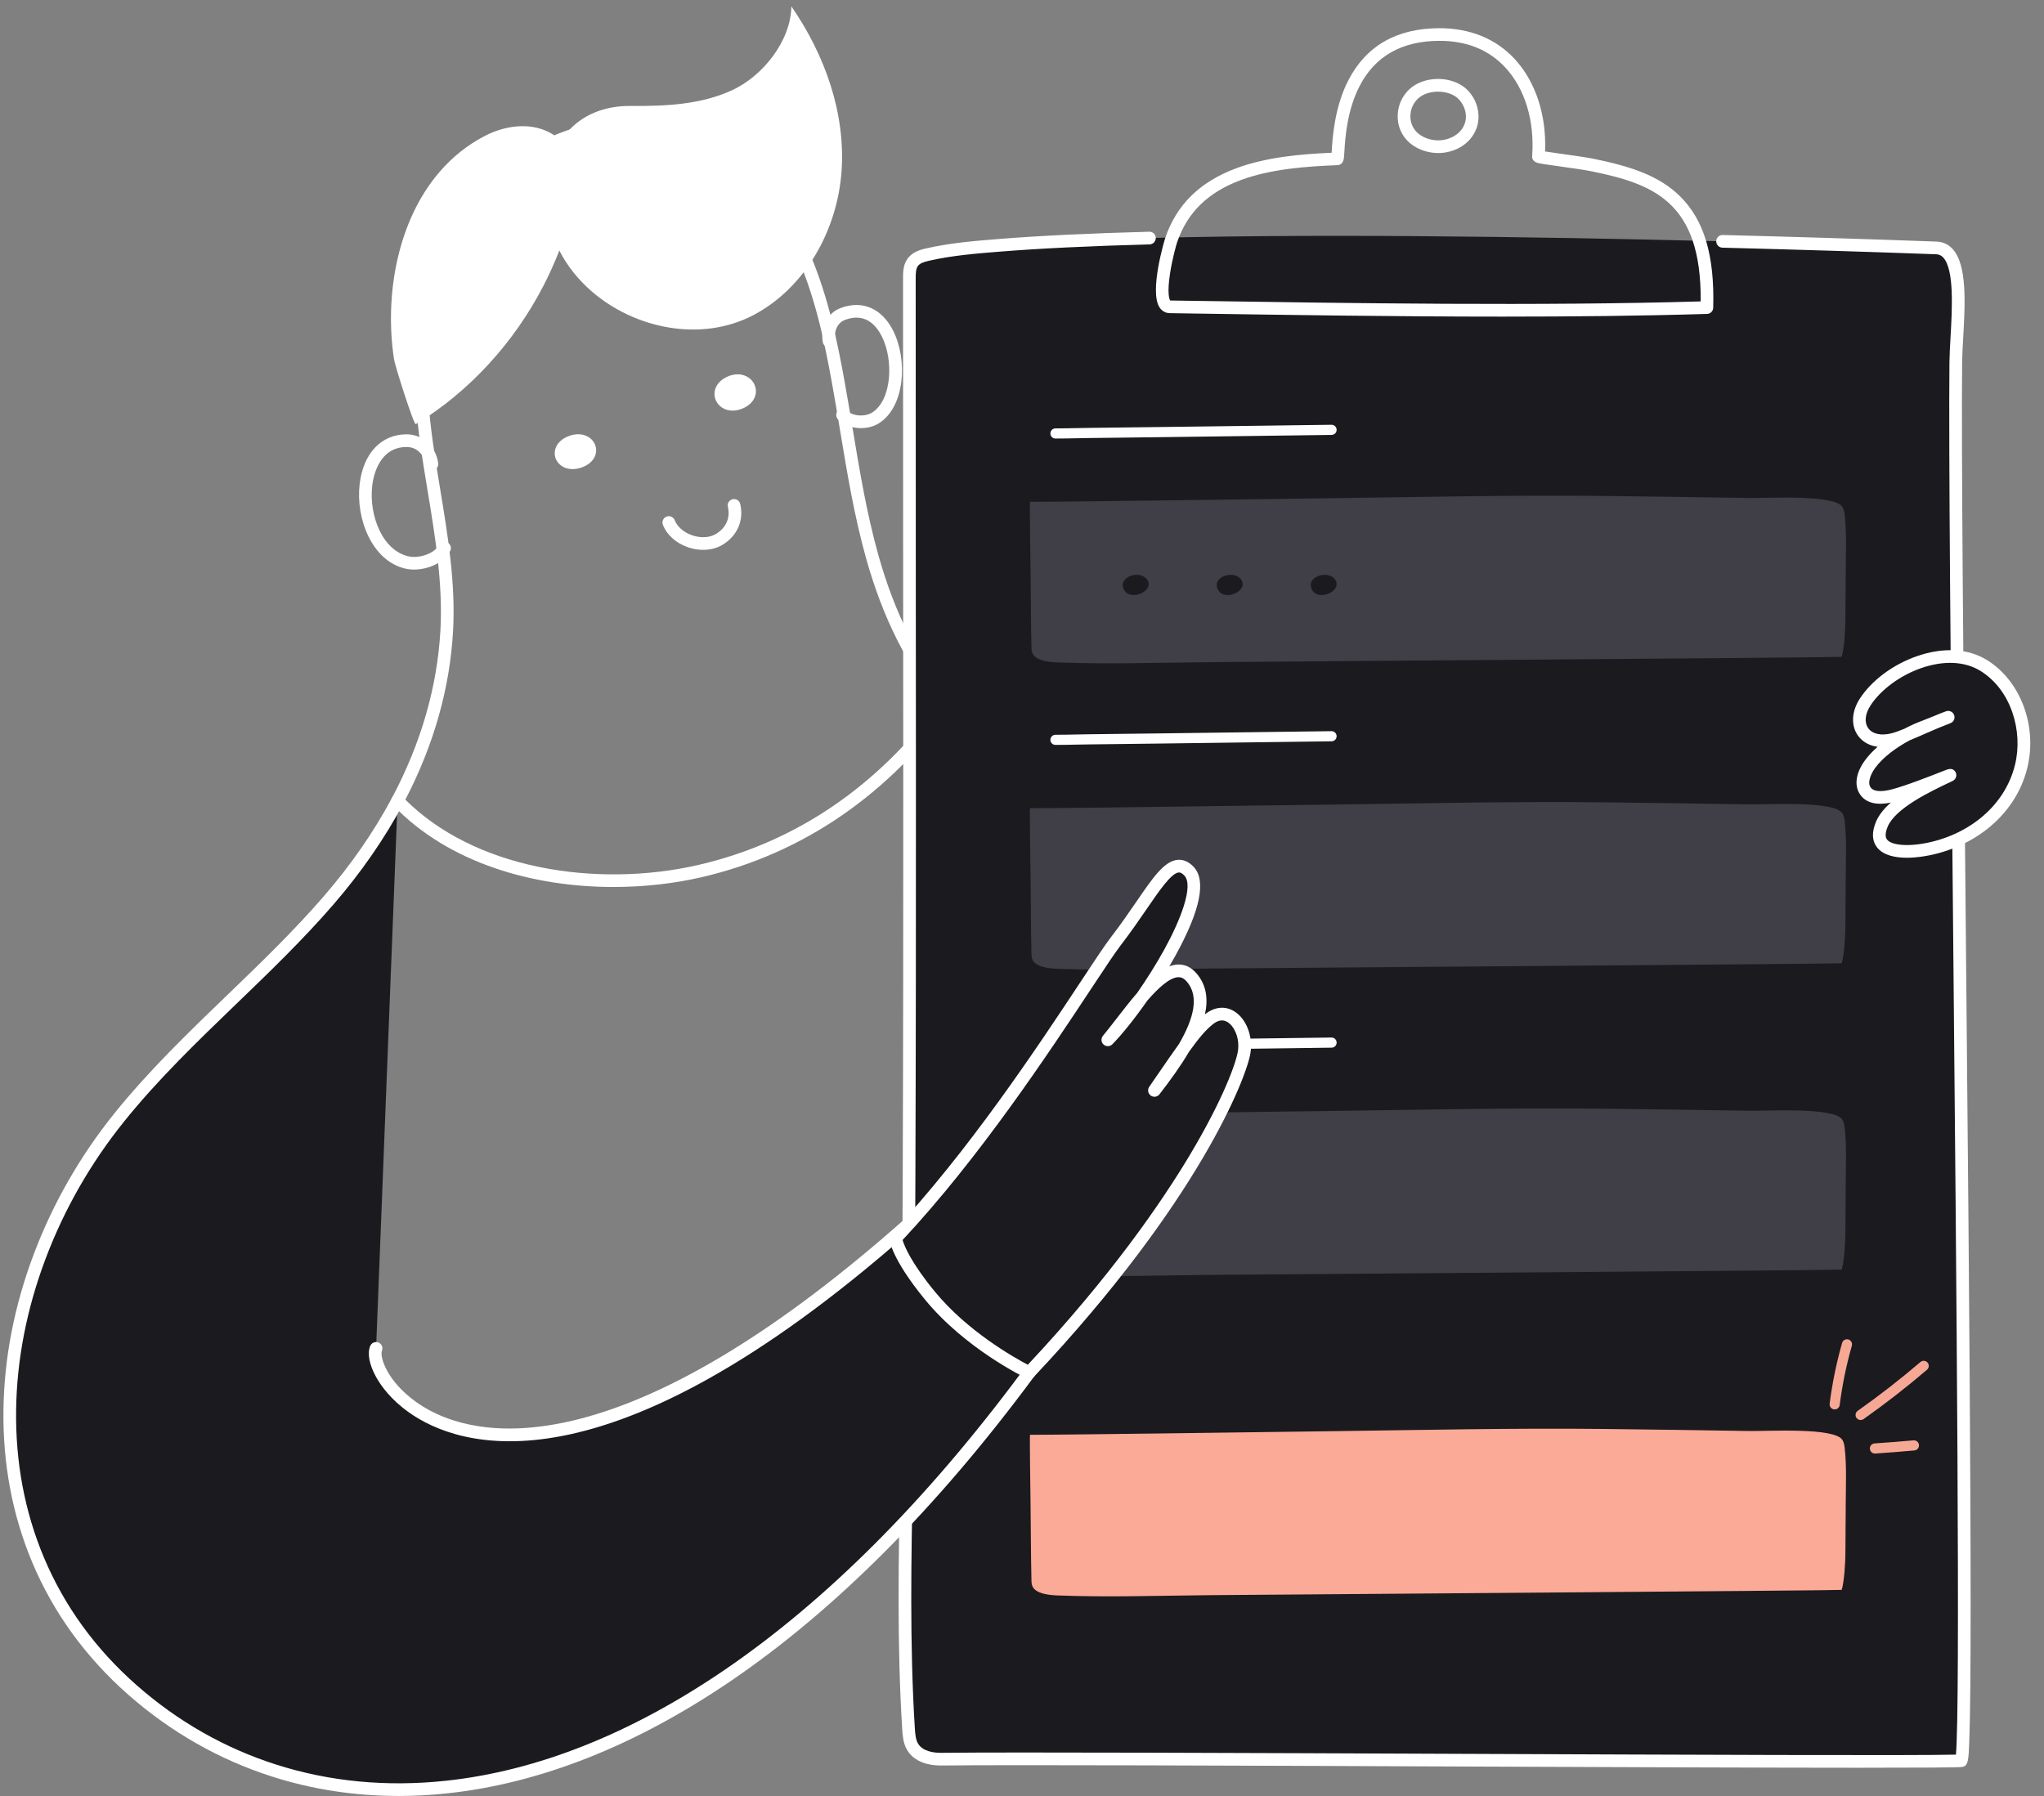 <svg width="132" height="116" viewBox="0 0 132 116" fill="none" xmlns="http://www.w3.org/2000/svg">
<rect x="0" y="0" width="132" height="116" fill="#808080" stroke="none"/>
<g clip-path="url(#clip0_1_2644)">
<path d="M39.628 57.29C34.486 57.29 29 55.783 25.381 52.005C25.259 51.877 25.233 51.685 25.316 51.529C27.191 48.004 28.243 44.354 28.444 40.681C28.605 37.709 28.107 34.685 27.625 31.762C26.959 27.723 26.272 23.547 27.288 19.391C28.324 15.152 30.867 11.555 34.266 9.521C37.98 7.298 42.668 7.109 46.209 9.039C49.871 11.035 52.449 15.17 53.873 21.33C54.356 23.421 54.712 25.57 55.056 27.647C55.507 30.366 55.972 33.177 56.727 35.863C57.798 39.682 59.389 42.803 61.453 45.141C61.579 45.285 61.59 45.498 61.476 45.653C59.432 48.463 57.045 50.82 54.38 52.657C51.621 54.56 48.561 55.908 45.285 56.663C43.535 57.066 41.608 57.289 39.629 57.289L39.628 57.29ZM26.177 51.648C28.302 53.767 31.276 55.267 34.8 55.993C38.118 56.677 41.775 56.632 45.1 55.866C48.275 55.134 51.241 53.828 53.915 51.983C56.42 50.256 58.675 48.053 60.621 45.433C58.581 43.033 57.006 39.89 55.938 36.085C55.172 33.356 54.702 30.522 54.248 27.781C53.906 25.716 53.552 23.581 53.075 21.515C51.706 15.593 49.264 11.637 45.817 9.758C42.525 7.964 38.155 8.146 34.685 10.224C31.474 12.146 29.067 15.559 28.082 19.587C27.106 23.58 27.78 27.672 28.432 31.629C28.921 34.596 29.427 37.664 29.26 40.726C29.059 44.426 28.021 48.1 26.178 51.648L26.177 51.648Z" fill="white"/>
<path d="M26.731 36.787C26.536 36.787 26.347 36.766 26.173 36.726C24.019 36.222 22.966 33.501 23.225 31.27C23.456 29.285 24.618 28.052 26.259 28.052H26.265C27.293 28.053 28.149 28.835 28.299 29.911C28.331 30.135 28.174 30.342 27.951 30.373C27.728 30.403 27.521 30.248 27.49 30.024C27.412 29.469 26.996 28.871 26.264 28.871H26.26C24.468 28.871 24.107 30.78 24.038 31.365C23.925 32.34 24.095 33.391 24.504 34.25C24.934 35.154 25.593 35.749 26.36 35.929C27.081 36.097 28.064 35.74 28.346 35.209C28.452 35.009 28.7 34.933 28.899 35.04C29.099 35.145 29.175 35.393 29.069 35.593C28.655 36.372 27.623 36.788 26.732 36.788L26.731 36.787Z" fill="white"/>
<path d="M55.599 27.653C55.029 27.653 54.466 27.457 54.113 27.083C53.959 26.919 53.966 26.66 54.13 26.505C54.294 26.35 54.552 26.357 54.708 26.521C55.049 26.883 55.849 26.943 56.324 26.645C57.589 25.846 57.725 23.274 56.948 21.729C56.256 20.354 55.263 20.394 54.55 20.67C54.092 20.848 53.837 21.388 53.942 21.957C53.983 22.178 53.837 22.392 53.615 22.434C53.393 22.475 53.18 22.328 53.138 22.106C52.961 21.152 53.431 20.227 54.255 19.907C55.667 19.36 56.947 19.904 57.68 21.362C58.632 23.257 58.438 26.28 56.76 27.338C56.423 27.551 56.009 27.653 55.599 27.653Z" fill="white"/>
<path d="M37.417 29.811C38.663 29.382 38.011 28.068 36.828 28.566C35.726 29.03 36.281 30.203 37.417 29.811Z" fill="white"/>
<path d="M36.976 30.3C36.428 30.3 36.031 29.999 35.885 29.616C35.711 29.16 35.883 28.519 36.67 28.189C37.201 27.965 37.74 28.008 38.111 28.302C38.407 28.537 38.546 28.891 38.485 29.249C38.412 29.672 38.072 30.018 37.55 30.198C37.346 30.268 37.152 30.3 36.975 30.3H36.976ZM37.339 28.864C37.233 28.864 37.113 28.89 36.988 28.944C36.743 29.047 36.603 29.203 36.649 29.324C36.694 29.441 36.921 29.55 37.285 29.425C37.553 29.333 37.664 29.203 37.68 29.111C37.695 29.027 37.631 28.966 37.603 28.944C37.536 28.891 37.445 28.864 37.339 28.864Z" fill="white"/>
<path d="M47.778 26.015C49.001 25.524 48.261 24.156 47.106 24.717C46.029 25.24 46.662 26.462 47.778 26.015Z" fill="white"/>
<path d="M47.309 26.523C46.79 26.523 46.395 26.235 46.229 25.86C46.023 25.395 46.154 24.724 46.927 24.349C47.434 24.102 47.969 24.121 48.359 24.399C48.682 24.63 48.855 25.009 48.81 25.389C48.757 25.825 48.437 26.192 47.93 26.395C47.71 26.483 47.501 26.523 47.309 26.523ZM47.639 24.993C47.532 24.993 47.411 25.024 47.285 25.085C47.033 25.207 46.912 25.381 46.977 25.529C47.045 25.683 47.29 25.769 47.626 25.634C47.843 25.547 47.982 25.419 47.997 25.29C48.007 25.207 47.965 25.122 47.884 25.064C47.817 25.016 47.733 24.992 47.639 24.992V24.993Z" fill="white"/>
<path d="M45.409 35.514C45.088 35.514 44.755 35.46 44.433 35.349C43.662 35.084 43.07 34.556 42.811 33.899C42.727 33.689 42.831 33.451 43.041 33.368C43.251 33.285 43.488 33.388 43.572 33.598C43.74 34.025 44.161 34.39 44.699 34.575C45.249 34.764 45.82 34.733 46.225 34.494C46.884 34.105 47.176 33.449 47.006 32.738C46.953 32.518 47.089 32.298 47.309 32.245C47.529 32.192 47.749 32.327 47.802 32.547C48.056 33.61 47.611 34.626 46.641 35.199C46.286 35.408 45.858 35.514 45.409 35.514Z" fill="white"/>
<path d="M28.398 11.09C29.205 10.155 30.178 9.36 31.331 8.769C32.575 8.129 34.109 7.897 35.372 8.499C38.834 10.153 36.313 16.106 35.077 18.493C33.217 22.087 30.327 25.299 26.853 27.394C26.725 27.471 25.512 23.632 25.449 23.223C24.82 19.135 25.636 14.287 28.397 11.09L28.398 11.09Z" fill="white"/>
<path d="M38.185 18.797C40.995 21.249 45.305 22.123 48.672 20.343C52.018 18.574 54.078 14.843 54.346 11.067C54.614 7.291 53.257 3.523 51.106 0.409C51.074 2.627 49.287 4.9 47.273 5.829C45.258 6.758 42.97 6.863 40.752 6.842C37.17 6.808 35.135 9.391 35.279 12.974C35.374 15.322 36.514 17.339 38.185 18.797Z" fill="white"/>
<path d="M126.303 23.384C126.33 20.969 127.09 16.013 124.999 16.013C124.901 16.013 82.797 14.381 64.555 15.841C62.997 15.966 61.433 16.092 59.905 16.441C59.54 16.524 59.147 16.641 58.928 16.964C58.733 17.251 58.726 17.632 58.726 17.986C58.716 41.619 58.807 65.248 58.638 88.88C58.584 96.43 58.2 104.11 58.671 111.644C58.696 112.038 58.728 112.448 58.916 112.789C59.28 113.448 60.096 113.63 60.812 113.622C70.519 113.509 124.82 113.898 126.645 113.721C127.307 113.658 126.155 36.974 126.303 23.384V23.384Z" fill="#1B1A1F"/>
<path d="M120.467 114.178C114.379 114.178 104.592 114.138 94.449 114.097C80.181 114.039 65.427 113.979 60.817 114.032C59.736 114.042 58.936 113.673 58.557 112.988C58.318 112.554 58.288 112.064 58.263 111.671C57.922 106.21 58.029 100.601 58.133 95.178C58.173 93.109 58.214 90.969 58.229 88.878C58.351 71.872 58.337 54.58 58.324 37.859C58.319 31.346 58.314 24.612 58.317 17.987C58.317 17.629 58.317 17.137 58.589 16.735C58.881 16.306 59.35 16.148 59.814 16.043C61.374 15.687 62.975 15.558 64.524 15.435C67.136 15.226 70.398 15.068 74.219 14.967C74.449 14.96 74.633 15.14 74.639 15.366C74.644 15.592 74.466 15.78 74.24 15.786C70.434 15.886 67.186 16.043 64.589 16.251C63.07 16.373 61.498 16.498 59.996 16.841C59.649 16.921 59.392 17.011 59.267 17.195C59.145 17.375 59.135 17.661 59.135 17.988C59.132 24.612 59.138 31.346 59.142 37.858C59.156 54.581 59.169 71.874 59.047 88.884C59.032 90.98 58.99 93.122 58.951 95.194C58.847 100.601 58.74 106.192 59.079 111.619C59.104 112.015 59.134 112.34 59.273 112.592C59.578 113.144 60.367 113.219 60.807 113.213C65.424 113.16 80.18 113.22 94.451 113.279C108.941 113.338 123.898 113.399 126.312 113.329C126.605 110.246 126.344 82.54 126.132 60.124C125.98 43.974 125.836 28.721 125.894 23.38C125.899 22.919 125.93 22.372 125.963 21.791C126.068 19.936 126.212 17.395 125.486 16.627C125.354 16.487 125.199 16.421 124.999 16.421C124.995 16.421 124.921 16.419 124.782 16.414C120.68 16.263 115.868 16.116 111.232 15.997C111.006 15.991 110.828 15.803 110.833 15.577C110.839 15.354 111.021 15.178 111.242 15.178C111.246 15.178 111.25 15.178 111.253 15.178C115.893 15.296 120.708 15.444 124.813 15.595C124.923 15.599 124.989 15.602 125.007 15.602C125.432 15.604 125.794 15.76 126.082 16.064C127.049 17.089 126.907 19.612 126.781 21.837C126.749 22.408 126.718 22.946 126.713 23.388C126.655 28.72 126.799 43.97 126.951 60.115C127.072 72.909 127.197 86.138 127.243 96.377C127.269 101.925 127.268 106.016 127.242 108.885C127.228 110.452 127.205 111.653 127.175 112.457C127.13 113.676 127.115 114.086 126.685 114.128C126.325 114.163 124.029 114.176 120.468 114.176L120.467 114.178Z" fill="white"/>
<path d="M118.934 42.427C118.921 42.467 81.591 42.736 78.155 42.768C74.861 42.798 71.591 42.911 68.295 42.786C67.666 42.762 66.903 42.662 66.682 42.209C66.617 42.074 66.613 41.928 66.61 41.785C66.57 40.124 66.575 38.462 66.552 36.801C66.547 36.44 66.487 32.411 66.517 32.411C67.791 32.406 69.065 32.392 70.333 32.378C71.79 32.362 73.246 32.344 74.703 32.326C78.466 32.277 82.23 32.226 85.993 32.178C91.855 32.102 97.728 31.967 103.591 32.032C106.71 32.067 109.828 32.116 112.947 32.164C114.191 32.184 118.493 31.918 118.984 32.748C119.074 32.9 119.106 33.069 119.126 33.236C119.257 34.389 119.205 35.542 119.198 36.694C119.19 37.83 119.182 38.965 119.174 40.1C119.174 40.632 119.099 41.914 118.935 42.428L118.934 42.427Z" fill="#403E46"/>
<path d="M68.161 28.325C67.981 28.325 67.834 28.179 67.833 27.999C67.833 27.818 67.979 27.67 68.159 27.67C68.85 27.667 69.049 27.661 69.301 27.655C69.511 27.649 69.748 27.643 70.327 27.637C71.783 27.621 73.24 27.602 74.696 27.584C76.545 27.561 78.394 27.536 80.243 27.512C82.157 27.486 84.072 27.461 85.987 27.436C85.988 27.436 85.989 27.436 85.991 27.436C86.17 27.436 86.316 27.58 86.318 27.76C86.32 27.941 86.176 28.089 85.995 28.091C84.081 28.116 82.166 28.141 80.252 28.167C78.403 28.191 76.554 28.216 74.705 28.239C73.248 28.258 71.791 28.276 70.335 28.292C69.761 28.298 69.527 28.304 69.319 28.31C69.073 28.316 68.861 28.322 68.162 28.325H68.161Z" fill="white"/>
<path d="M118.934 62.216C118.921 62.256 81.591 62.524 78.155 62.556C74.861 62.587 71.591 62.7 68.295 62.574C67.666 62.55 66.903 62.451 66.682 61.997C66.617 61.863 66.613 61.717 66.61 61.574C66.57 59.913 66.575 58.251 66.552 56.589C66.547 56.228 66.487 52.199 66.517 52.199C67.791 52.194 69.065 52.181 70.333 52.167C71.79 52.151 73.246 52.132 74.703 52.114C78.466 52.066 82.23 52.014 85.993 51.966C91.855 51.891 97.728 51.756 103.591 51.821C106.71 51.855 109.828 51.905 112.947 51.953C114.191 51.973 118.493 51.706 118.984 52.537C119.074 52.689 119.106 52.858 119.126 53.025C119.257 54.177 119.205 55.33 119.198 56.483C119.19 57.618 119.182 58.753 119.174 59.889C119.174 60.421 119.099 61.703 118.935 62.216L118.934 62.216Z" fill="#403E46"/>
<path d="M68.161 48.112C67.981 48.112 67.834 47.967 67.833 47.786C67.833 47.605 67.979 47.458 68.159 47.457C68.85 47.455 69.049 47.449 69.301 47.443C69.511 47.437 69.748 47.431 70.327 47.425C71.783 47.409 73.24 47.39 74.696 47.372C76.535 47.348 78.374 47.325 80.213 47.3C82.138 47.275 84.062 47.249 85.987 47.225H85.991C86.17 47.225 86.316 47.369 86.318 47.548C86.32 47.729 86.176 47.877 85.995 47.88C84.071 47.904 82.146 47.93 80.222 47.955C78.383 47.98 76.544 48.004 74.705 48.027C73.248 48.046 71.791 48.064 70.335 48.08C69.761 48.086 69.527 48.092 69.319 48.097C69.073 48.104 68.861 48.11 68.162 48.112H68.161Z" fill="white"/>
<path d="M118.934 82.003C118.921 82.043 81.591 82.312 78.155 82.344C74.861 82.374 71.591 82.487 68.295 82.362C67.666 82.338 66.903 82.238 66.682 81.785C66.617 81.65 66.613 81.505 66.61 81.362C66.57 79.7 66.575 78.038 66.552 76.377C66.547 76.016 66.487 71.987 66.517 71.987C67.791 71.982 69.065 71.968 70.333 71.954C71.79 71.939 73.246 71.92 74.703 71.902C78.466 71.854 82.23 71.802 85.993 71.754C91.855 71.678 97.728 71.543 103.591 71.609C106.71 71.643 109.828 71.692 112.947 71.741C114.191 71.76 118.493 71.494 118.984 72.324C119.074 72.477 119.106 72.645 119.126 72.812C119.257 73.965 119.205 75.118 119.198 76.271C119.19 77.406 119.182 78.541 119.174 79.677C119.174 80.209 119.099 81.491 118.935 82.004L118.934 82.003Z" fill="#403E46"/>
<path d="M68.161 67.901C67.981 67.901 67.834 67.755 67.833 67.575C67.833 67.394 67.978 67.247 68.159 67.246C68.85 67.243 69.049 67.238 69.301 67.231C69.511 67.225 69.748 67.22 70.328 67.213C71.784 67.198 73.241 67.179 74.697 67.161C76.536 67.137 78.375 67.112 80.214 67.089C82.139 67.063 84.063 67.038 85.987 67.013H85.992C86.171 67.013 86.316 67.157 86.319 67.337C86.321 67.518 86.177 67.666 85.996 67.668C84.072 67.693 82.147 67.718 80.223 67.744C78.384 67.768 76.545 67.793 74.706 67.816C73.249 67.835 71.792 67.853 70.336 67.868C69.762 67.875 69.527 67.88 69.32 67.886C69.073 67.893 68.862 67.898 68.163 67.901H68.161H68.161Z" fill="white"/>
<path d="M118.934 102.689C118.921 102.729 81.591 102.998 78.155 103.03C74.861 103.06 71.591 103.173 68.295 103.048C67.666 103.024 66.903 102.924 66.682 102.471C66.617 102.336 66.613 102.191 66.61 102.047C66.57 100.386 66.575 98.724 66.552 97.063C66.547 96.702 66.487 92.673 66.517 92.673C67.791 92.668 69.065 92.654 70.333 92.64C71.79 92.625 73.246 92.606 74.703 92.588C78.466 92.539 82.23 92.488 85.993 92.439C91.855 92.364 97.728 92.229 103.591 92.295C106.71 92.329 109.828 92.377 112.947 92.426C114.191 92.446 118.493 92.18 118.984 93.01C119.074 93.162 119.106 93.331 119.126 93.498C119.257 94.651 119.205 95.804 119.198 96.956C119.19 98.092 119.182 99.227 119.174 100.362C119.174 100.894 119.099 102.177 118.935 102.69L118.934 102.689Z" fill="#FAAA96"/>
<path d="M97.034 20.45C90.221 20.45 83.247 20.344 76.789 20.246L75.544 20.227C75.282 20.223 75.054 20.1 74.9 19.881C74.18 18.86 75.23 15.43 75.242 15.396C75.976 13.217 77.491 11.731 79.874 10.854C81.788 10.149 84.018 9.95 85.996 9.866C85.997 9.834 86 9.803 86.001 9.771C86.052 8.924 86.172 6.939 87.076 5.185C88.225 2.954 90.207 1.822 92.968 1.821H92.972C94.934 1.821 96.607 2.506 97.809 3.802C99.165 5.264 99.876 7.427 99.78 9.783C100.072 9.829 100.526 9.893 100.916 9.947C101.67 10.053 102.45 10.163 102.851 10.244C105.243 10.726 107.118 11.323 108.49 12.673C110.05 14.206 110.733 16.496 110.638 19.878C110.632 20.095 110.458 20.269 110.241 20.276C106.043 20.403 101.573 20.45 97.033 20.45H97.034ZM75.569 19.409L76.802 19.427C87.42 19.589 99.437 19.77 109.829 19.468C109.889 13.019 106.767 11.867 102.69 11.046C102.313 10.97 101.511 10.857 100.803 10.758C100.402 10.701 100.024 10.648 99.744 10.605C99.59 10.581 99.476 10.562 99.396 10.546C99 10.468 98.932 10.249 98.945 10.078C99.113 7.812 98.481 5.728 97.21 4.358C96.151 3.217 94.725 2.638 92.972 2.638H92.968C90.537 2.639 88.8 3.621 87.802 5.558C86.977 7.159 86.869 8.955 86.818 9.819C86.809 9.97 86.802 10.091 86.792 10.18C86.748 10.593 86.506 10.663 86.366 10.669C84.371 10.743 82.072 10.915 80.156 11.621C78.02 12.408 76.667 13.727 76.016 15.656C75.944 15.87 75.703 16.741 75.561 17.66C75.354 18.996 75.53 19.349 75.569 19.407V19.409ZM92.884 9.884C92.87 9.884 92.855 9.884 92.841 9.884C92.21 9.875 91.603 9.669 91.133 9.306C90.535 8.845 90.219 8.136 90.267 7.364C90.316 6.575 90.742 5.869 91.407 5.476C92.287 4.957 93.547 4.976 94.404 5.522C95.293 6.09 95.712 7.299 95.356 8.276C94.949 9.392 93.829 9.885 92.883 9.885L92.884 9.884ZM92.854 9.066C93.496 9.075 94.314 8.745 94.588 7.995C94.84 7.301 94.461 6.529 93.964 6.212C93.373 5.835 92.432 5.822 91.823 6.181C91.392 6.436 91.116 6.897 91.084 7.415C91.053 7.912 91.253 8.365 91.634 8.658C91.965 8.913 92.398 9.058 92.855 9.066H92.854Z" fill="white"/>
<path opacity="0.98" d="M118.482 91.032C118.468 91.032 118.454 91.032 118.44 91.03C118.261 91.007 118.134 90.843 118.157 90.664C118.326 89.341 118.596 88.021 118.961 86.74C119.011 86.566 119.192 86.465 119.366 86.514C119.54 86.564 119.64 86.745 119.591 86.92C119.235 88.169 118.971 89.456 118.807 90.746C118.786 90.912 118.645 91.033 118.483 91.033L118.482 91.032Z" fill="#FAAA96"/>
<path opacity="0.98" d="M120.158 91.718C120.054 91.718 119.954 91.67 119.89 91.58C119.786 91.433 119.821 91.228 119.969 91.124C121.371 90.133 122.734 89.073 124.02 87.972C124.157 87.854 124.363 87.87 124.481 88.008C124.599 88.145 124.582 88.352 124.445 88.469C123.144 89.584 121.765 90.656 120.346 91.659C120.288 91.699 120.223 91.719 120.158 91.719V91.718Z" fill="#FAAA96"/>
<path opacity="0.98" d="M121.081 93.882C120.91 93.882 120.766 93.749 120.755 93.576C120.742 93.396 120.879 93.239 121.06 93.228C121.912 93.171 122.756 93.105 123.57 93.031C123.751 93.013 123.91 93.147 123.926 93.327C123.943 93.507 123.81 93.667 123.63 93.683C122.811 93.758 121.961 93.825 121.103 93.882C121.096 93.882 121.088 93.882 121.081 93.882Z" fill="#FAAA96"/>
<path d="M72.629 37.457C72.491 37.628 72.452 37.857 72.609 38.126C73.037 38.854 74.594 38.157 74.078 37.43C73.981 37.294 73.826 37.203 73.652 37.156C73.309 37.064 72.846 37.189 72.629 37.457Z" fill="#1B1A1F"/>
<path d="M78.698 37.457C78.56 37.628 78.521 37.857 78.678 38.126C79.106 38.854 80.663 38.157 80.147 37.43C80.05 37.294 79.895 37.203 79.721 37.156C79.378 37.064 78.915 37.189 78.698 37.457Z" fill="#1B1A1F"/>
<path d="M84.768 37.457C84.63 37.628 84.591 37.857 84.748 38.126C85.176 38.854 86.733 38.157 86.217 37.43C86.12 37.294 85.966 37.203 85.791 37.156C85.448 37.064 84.985 37.189 84.768 37.457Z" fill="#1B1A1F"/>
<path d="M25.677 51.721C24.458 54.014 22.943 56.165 21.223 58.153C16.979 63.062 11.755 67.129 7.696 72.18C-1.073 83.091 -2.661 99.294 8.564 109.16C21.366 120.411 44.148 118.845 66.465 88.651L57.846 79.838C32.142 101.909 23.413 89.214 24.288 87.088L25.677 51.72V51.721Z" fill="#1B1A1F"/>
<path d="M25.74 116C22.918 116 20.182 115.582 17.575 114.748C14.16 113.657 11.038 111.88 8.293 109.467C5.54 107.047 3.45 104.169 2.082 100.912C0.802 97.864 0.176 94.547 0.223 91.057C0.268 87.719 0.923 84.346 2.171 81.03C3.404 77.752 5.156 74.688 7.377 71.924C9.591 69.17 12.181 66.673 14.687 64.259C16.797 62.226 18.979 60.124 20.914 57.885C22.673 55.851 24.154 53.712 25.315 51.529C25.422 51.329 25.669 51.254 25.868 51.36C26.068 51.467 26.143 51.715 26.037 51.913C24.846 54.151 23.331 56.34 21.532 58.422C19.573 60.688 17.377 62.803 15.253 64.849C12.766 67.246 10.194 69.724 8.013 72.438C5.846 75.134 4.138 78.123 2.936 81.32C1.722 84.546 1.085 87.826 1.04 91.069C0.995 94.446 1.598 97.652 2.836 100.596C4.156 103.738 6.174 106.516 8.833 108.853C11.493 111.191 14.518 112.912 17.823 113.969C21.281 115.074 24.974 115.427 28.8 115.017C34.688 114.386 40.729 111.986 46.755 107.883C53.349 103.392 59.805 96.928 65.946 88.664L58.638 79.642C39.062 96.856 29.578 93.482 26.4 91.219C25.236 90.39 24.605 89.513 24.28 88.924C23.847 88.137 23.711 87.412 23.908 86.934C23.994 86.726 24.233 86.626 24.442 86.712C24.651 86.798 24.751 87.037 24.665 87.246C24.514 87.615 24.963 89.19 26.874 90.552C28.004 91.356 29.371 91.885 30.939 92.124C32.857 92.417 35.025 92.26 37.384 91.658C43.402 90.122 50.478 85.778 58.417 78.746C58.5 78.672 58.61 78.636 58.722 78.644C58.833 78.653 58.935 78.708 59.006 78.795L66.781 88.395C66.899 88.54 66.903 88.746 66.793 88.896C60.54 97.356 53.953 103.971 47.215 108.559C41.077 112.739 34.911 115.185 28.888 115.83C27.828 115.944 26.778 116.001 25.74 116.001V116Z" fill="white"/>
<path d="M124.311 46.921C123.281 47.297 121.632 48.173 120.77 49.351C120.391 49.871 120.097 50.617 120.492 51.124C120.875 51.616 121.628 51.541 122.232 51.39C123.462 51.082 126.152 49.962 125.913 50.076C124.613 50.697 122.115 51.821 121.525 53.239C120.797 54.99 122.699 55.095 123.929 54.938C126.952 54.551 129.769 52.56 130.522 49.502C131.102 47.146 130.244 44.3 128.102 42.98C125.679 41.486 121.888 43.138 120.451 45.341C119.498 46.803 120.444 48.232 122.278 47.753C123.102 47.538 124.954 46.619 125.81 46.325L124.309 46.92L124.311 46.921Z" fill="#1B1A1F"/>
<path d="M123.146 55.401C122.431 55.401 121.623 55.262 121.209 54.72C120.89 54.302 120.87 53.751 121.147 53.083C121.334 52.633 121.679 52.218 122.108 51.838C121.201 52.022 120.55 51.866 120.169 51.377C119.721 50.802 119.822 49.954 120.44 49.109C120.668 48.798 120.947 48.505 121.255 48.235C120.722 48.164 120.278 47.917 119.987 47.513C119.522 46.866 119.568 45.948 120.11 45.118C120.875 43.945 122.243 42.925 123.772 42.389C125.479 41.79 127.093 41.877 128.318 42.633C130.49 43.972 131.585 46.903 130.92 49.602C130.541 51.144 129.645 52.507 128.331 53.545C127.118 54.502 125.573 55.142 123.982 55.345C123.746 55.375 123.455 55.401 123.147 55.401H123.146ZM125.945 49.665C126.17 49.665 126.268 49.822 126.304 49.904C126.381 50.081 126.332 50.33 126.091 50.445L125.873 50.549C124.66 51.125 122.402 52.199 121.904 53.396C121.746 53.775 121.732 54.054 121.861 54.223C122.101 54.537 122.892 54.659 123.878 54.533C125.324 54.348 126.726 53.768 127.825 52.901C128.995 51.978 129.791 50.769 130.126 49.405C130.397 48.305 130.334 47.091 129.948 45.989C129.542 44.829 128.83 43.91 127.889 43.329C126.878 42.706 125.512 42.646 124.043 43.161C122.699 43.633 121.455 44.554 120.796 45.566C120.438 46.115 120.384 46.664 120.652 47.036C120.925 47.416 121.495 47.536 122.176 47.358C122.378 47.306 122.66 47.202 122.975 47.074C123.395 46.852 123.805 46.671 124.166 46.54L124.869 46.26C125.179 46.129 125.458 46.016 125.68 45.939C125.89 45.867 126.119 45.976 126.196 46.185C126.273 46.394 126.17 46.626 125.963 46.707L125.179 47.019C124.963 47.111 124.728 47.213 124.488 47.318C124.091 47.492 123.688 47.668 123.322 47.818C122.464 48.277 121.606 48.904 121.101 49.594C120.815 49.986 120.568 50.556 120.816 50.875C121.058 51.186 121.667 51.111 122.135 50.995C123.03 50.771 124.795 50.075 125.46 49.813C125.561 49.773 125.641 49.742 125.696 49.72C125.793 49.683 125.876 49.667 125.946 49.667L125.945 49.665Z" fill="white"/>
<path d="M66.465 88.651C76.766 77.716 80.078 69.675 80.347 67.962C80.592 66.399 79.387 64.8 78.093 65.816C77.226 66.496 76.537 67.55 74.555 70.427C76.66 67.71 78.446 64.855 76.955 63.131C75.517 61.47 73.276 65.066 71.546 67.16C73.659 65.025 78.354 57.919 76.782 56.265C75.565 54.984 74.447 57.696 72.073 60.775C70.504 62.81 64.524 72.873 57.842 79.969C57.842 79.969 57.932 81.099 60.055 83.683C62.635 86.823 66.464 88.651 66.464 88.651L66.465 88.651Z" fill="#1B1A1F"/>
<path d="M66.465 89.061C66.405 89.061 66.345 89.048 66.289 89.021C66.129 88.945 62.347 87.118 59.74 83.944C57.598 81.335 57.445 80.132 57.435 80.002C57.426 79.887 57.465 79.773 57.545 79.689C62.525 74.401 67.063 67.532 69.775 63.428C70.688 62.047 71.347 61.048 71.75 60.525C72.364 59.729 72.896 58.953 73.366 58.269C74.466 56.664 75.192 55.604 76.062 55.535C76.426 55.506 76.769 55.657 77.079 55.983C77.917 56.865 77.522 58.799 75.905 61.731C75.779 61.959 75.649 62.188 75.516 62.414C75.705 62.343 75.892 62.302 76.078 62.297C76.529 62.283 76.93 62.476 77.265 62.864C77.913 63.613 78.033 64.524 77.814 65.517C77.823 65.509 77.832 65.502 77.841 65.495C78.43 65.033 79.1 64.962 79.676 65.3C80.474 65.77 80.927 66.916 80.752 68.026C80.511 69.562 77.429 77.611 66.763 88.932C66.684 89.016 66.576 89.061 66.466 89.061H66.465ZM58.288 80.092C58.403 80.476 58.831 81.549 60.371 83.424C62.476 85.986 65.477 87.675 66.376 88.148C71.761 82.399 75.022 77.636 76.816 74.639C79.033 70.934 79.831 68.611 79.942 67.899C80.076 67.044 79.701 66.266 79.26 66.007C78.977 65.84 78.668 65.885 78.344 66.14C77.874 66.508 77.44 67.024 76.785 67.932C76.249 68.85 75.572 69.782 74.877 70.68C74.741 70.855 74.491 70.89 74.312 70.759C74.133 70.628 74.091 70.378 74.217 70.197L74.677 69.527C75.273 68.66 75.742 67.978 76.138 67.429C77.058 65.843 77.482 64.372 76.643 63.401C76.416 63.139 76.222 63.114 76.096 63.117C75.54 63.132 74.819 63.794 74.093 64.626C73.249 65.837 72.424 66.853 71.834 67.45C71.68 67.605 71.431 67.612 71.268 67.465C71.106 67.319 71.088 67.07 71.227 66.901C71.511 66.558 71.807 66.177 72.119 65.773C72.557 65.208 72.999 64.637 73.442 64.126C74.041 63.264 74.652 62.302 75.185 61.336C76.223 59.454 77.11 57.208 76.483 56.549C76.283 56.34 76.163 56.349 76.123 56.352C75.642 56.39 74.863 57.528 74.037 58.733C73.561 59.426 73.022 60.212 72.395 61.027C72.01 61.526 71.323 62.565 70.454 63.881C67.755 67.966 63.255 74.776 58.286 80.092L58.288 80.092Z" fill="white"/>
</g>
<defs>
<clipPath id="clip0_1_2644">
<rect width="130.892" height="116" fill="white" transform="translate(0.221)"/>
</clipPath>
</defs>
</svg>
